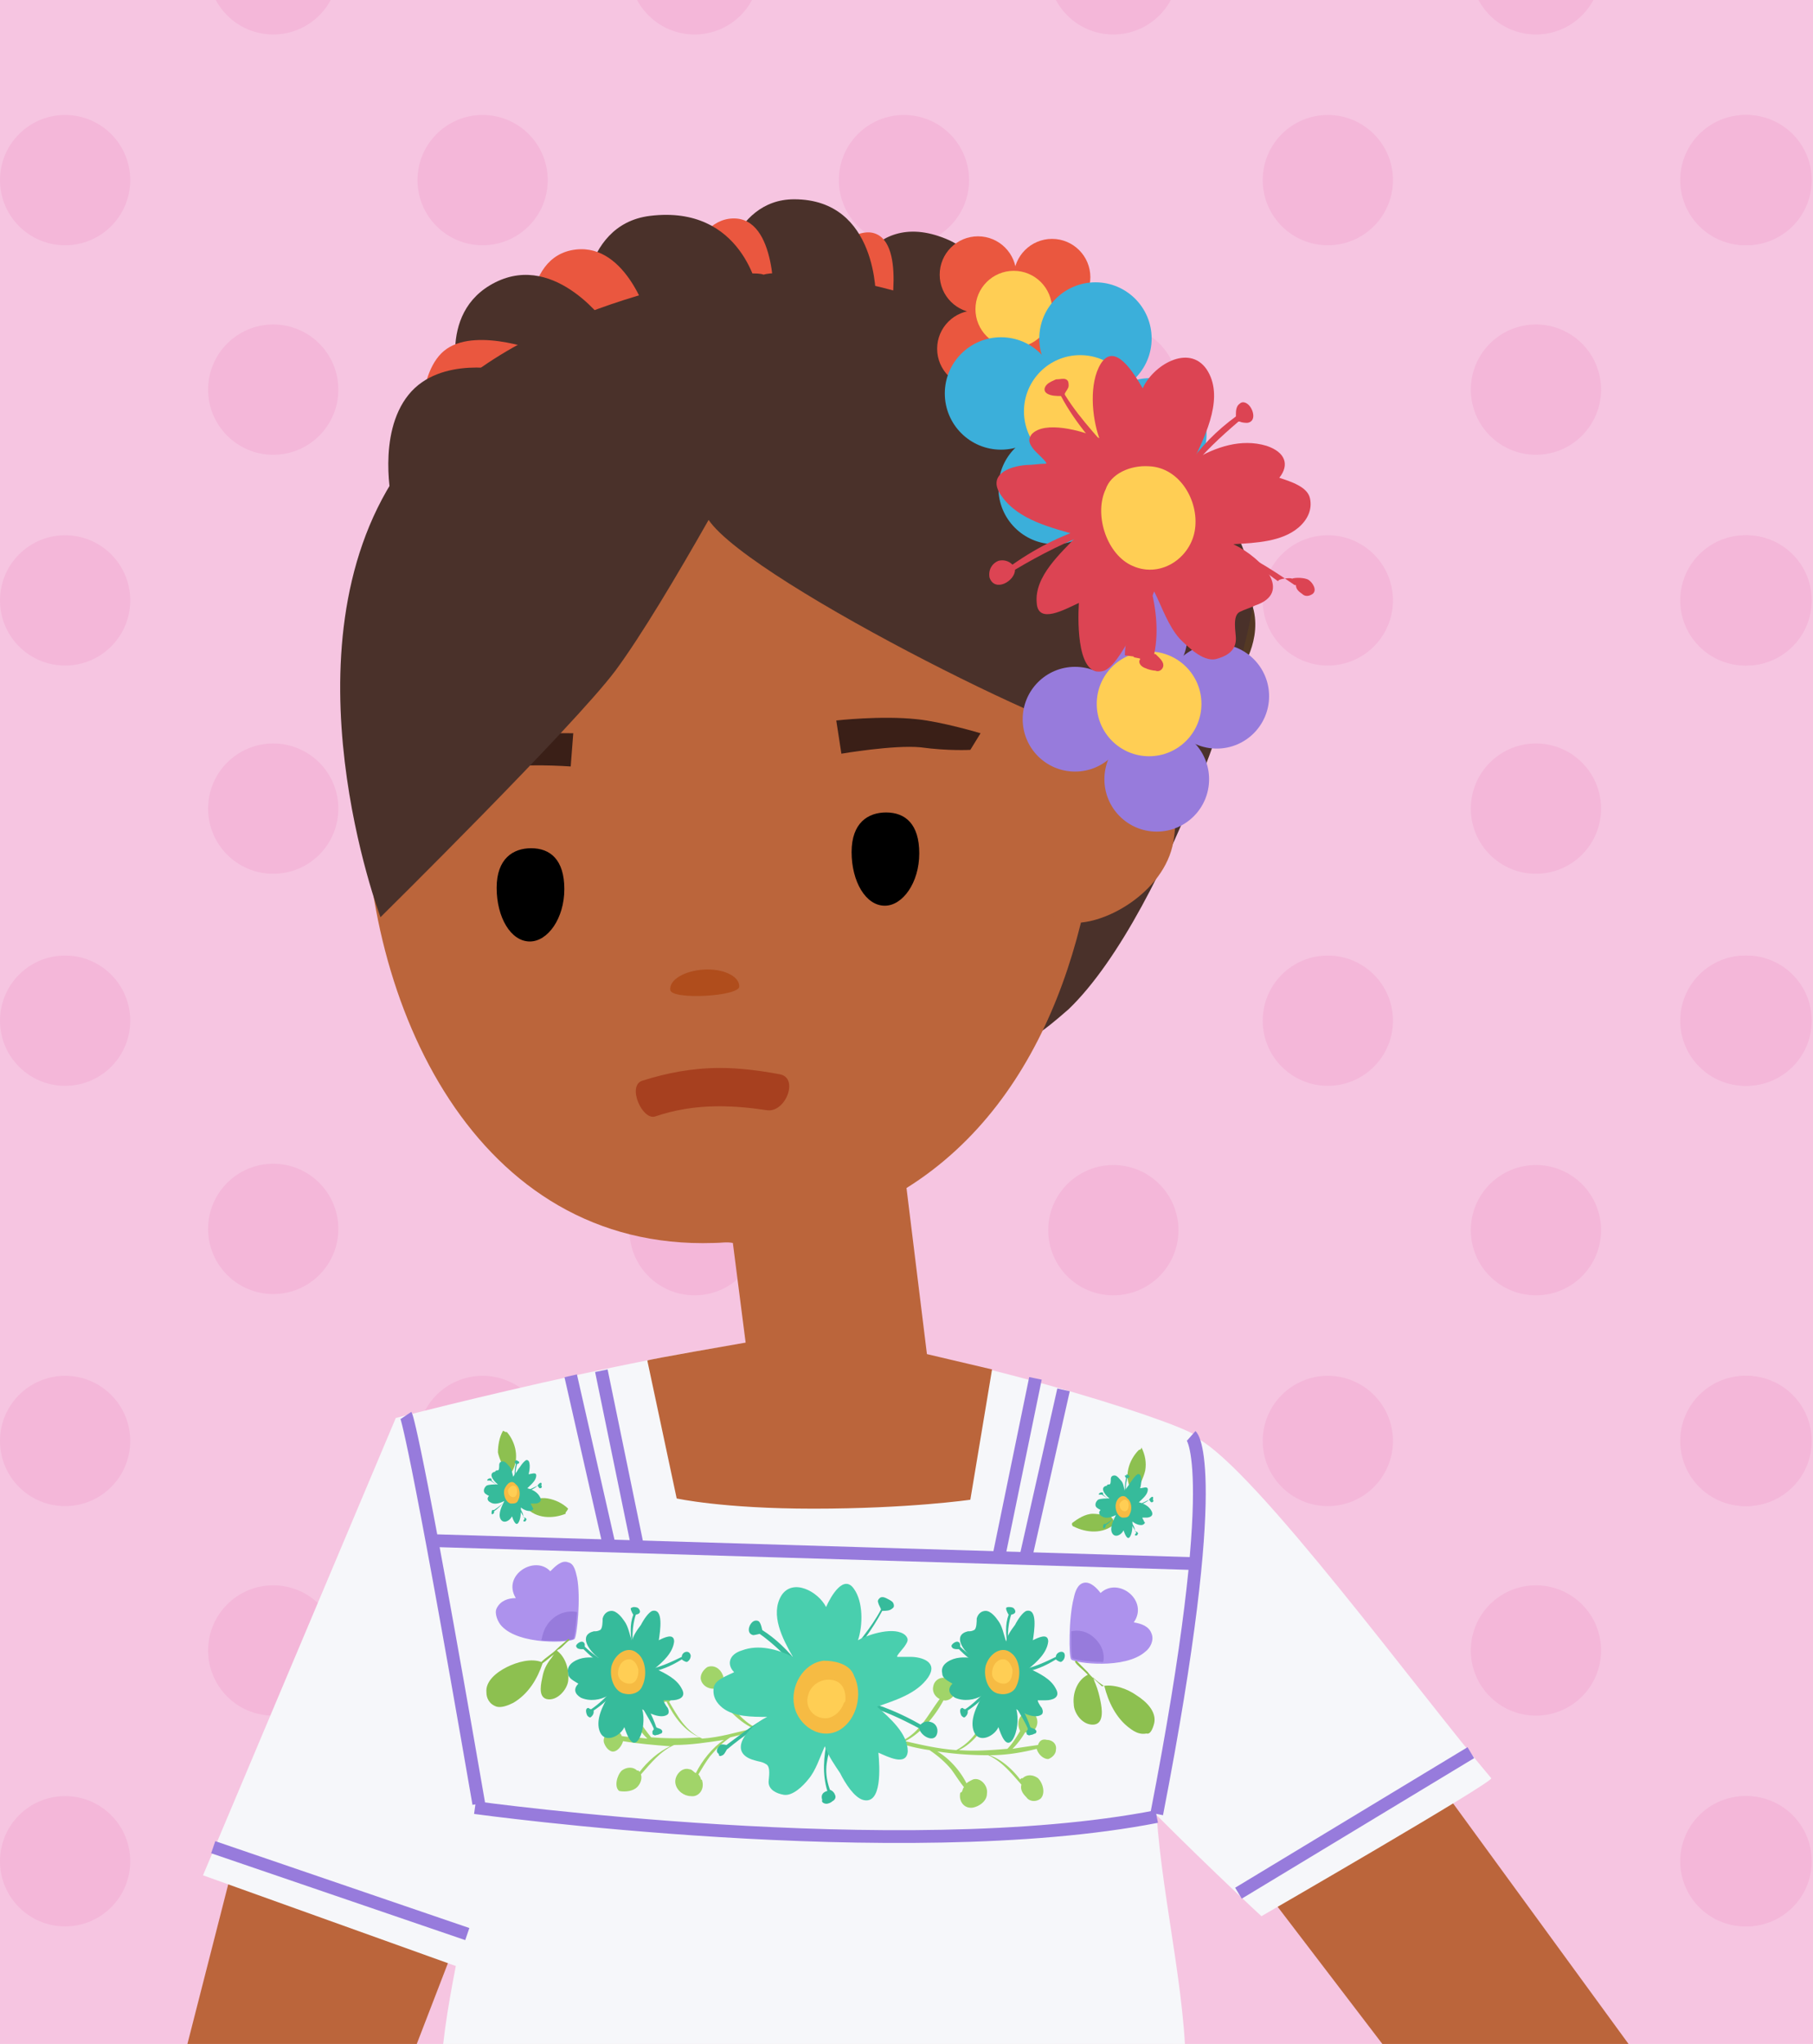 <svg version="1.1" id="IMG_x5F_ACTIVIDAD01" xmlns="http://www.w3.org/2000/svg" xmlns:xlink="http://www.w3.org/1999/xlink" x="0px" y="0px" width="142px" height="160px" viewBox="0 0 142 160" xml:space="preserve"><style type="text/css">.st0{fill:#F6C5E1;} .st1{clip-path:url(#XMLID_18_);} .st2{fill:#F4B7D9;} .st3{fill:#BB653B;} .st4{fill:#543924;} .st5{fill:#EA573F;} .st6{fill:#3A1F17;} .st7{fill:#4A312A;} .st8{fill:#F6F7FA;} .st9{fill:#A7401F;} .st10{fill:#977BDC;} .st11{fill:#FFCE54;} .st12{fill:#3BAFDA;} .st13{fill:#DC4453;} .st14{fill:none;stroke:#977BDC;stroke-miterlimit:10;} .st15{fill:#A1D469;} .st16{fill:#36BB9B;} .st17{fill:#49CFAE;} .st18{fill:#F6BB43;} .st19{fill:#AD92ED;} .st20{fill:#8DC050;} .st21{fill:#B04D1C;}</style><g id="XMLID_1120_"><path id="XMLID_2799_" class="st0" d="M0 0h142v160H0z"/><g id="XMLID_1171_"><defs><path id="XMLID_6_" d="M0 0h142v160H0z"/></defs><clipPath id="XMLID_18_"><use xlink:href="#XMLID_6_" overflow="visible"/></clipPath><g id="XMLID_1172_" class="st1"><circle id="XMLID_1173_" class="st2" cx="104" cy="112.8" r="5.1"/><circle id="XMLID_1174_" class="st2" cx="104" cy="79.9" r="5.1"/><circle id="XMLID_1175_" class="st2" cx="120.3" cy="30.5" r="5.1"/><circle id="XMLID_1176_" class="st2" cx="104" cy="145.7" r="5.1"/><circle id="XMLID_1177_" class="st2" cx="104" cy="14.1" r="5.1"/><circle id="XMLID_1178_" class="st2" cx="120.3" cy="-2.4" r="5.1"/><circle id="XMLID_1179_" class="st2" cx="104" cy="47" r="5.1"/><circle id="XMLID_1180_" class="st2" cx="70.8" cy="145.7" r="5.1"/><circle id="XMLID_1181_" class="st2" cx="87.2" cy="162.1" r="5.1"/><circle id="XMLID_1182_" class="st2" cx="87.2" cy="-2.4" r="5.1"/><circle id="XMLID_1183_" class="st2" cx="87.2" cy="30.5" r="5.1"/><circle id="XMLID_1184_" class="st2" cx="87.2" cy="63.3" r="5.1"/><circle id="XMLID_1185_" class="st2" cx="87.2" cy="129.2" r="5.1"/><circle id="XMLID_1186_" class="st2" cx="87.2" cy="96.3" r="5.1"/><circle id="XMLID_1187_" class="st2" cx="120.3" cy="63.3" r="5.1"/><circle id="XMLID_1188_" class="st2" cx="120.3" cy="96.3" r="5.1"/><circle id="XMLID_1189_" class="st2" cx="120.3" cy="129.2" r="5.1"/><circle id="XMLID_1190_" class="st2" cx="120.3" cy="162.1" r="5.1"/><circle id="XMLID_1191_" class="st2" cx="136.7" cy="145.7" r="5.1"/><circle id="XMLID_1192_" class="st2" cx="136.7" cy="47" r="5.1"/><circle id="XMLID_1193_" class="st2" cx="136.7" cy="14.1" r="5.1"/><circle id="XMLID_1194_" class="st2" cx="136.7" cy="79.9" r="5.1"/><circle id="XMLID_1195_" class="st2" cx="136.7" cy="112.8" r="5.1"/><circle id="XMLID_1196_" class="st2" cx="5.1" cy="145.7" r="5.1"/><circle id="XMLID_1197_" class="st2" cx="5.1" cy="112.8" r="5.1"/><circle id="XMLID_1198_" class="st2" cx="5.1" cy="14.1" r="5.1"/><circle id="XMLID_1199_" class="st2" cx="5.1" cy="47" r="5.1"/><circle id="XMLID_1200_" class="st2" cx="5.1" cy="79.9" r="5.1"/><circle id="XMLID_1201_" class="st2" cx="21.4" cy="30.5" r="5.1"/><circle id="XMLID_1202_" class="st2" cx="21.4" cy="96.2" r="5.1"/><circle id="XMLID_1203_" class="st2" cx="21.4" cy="129.2" r="5.1"/><circle id="XMLID_1204_" class="st2" cx="21.4" cy="63.3" r="5.1"/><circle id="XMLID_1205_" class="st2" cx="21.4" cy="-2.4" r="5.1"/><circle id="XMLID_1206_" class="st2" cx="21.4" cy="162.1" r="5.1"/><circle id="XMLID_1207_" class="st2" cx="54.4" cy="63.3" r="5.1"/><circle id="XMLID_1208_" class="st2" cx="54.4" cy="129.2" r="5.1"/><circle id="XMLID_1209_" class="st2" cx="54.4" cy="96.3" r="5.1"/><circle id="XMLID_1210_" class="st2" cx="54.4" cy="162.1" r="5.1"/><circle id="XMLID_1211_" class="st2" cx="70.8" cy="112.8" r="5.1"/><circle id="XMLID_1212_" class="st2" cx="54.4" cy="30.5" r="5.1"/><circle id="XMLID_1213_" class="st2" cx="54.4" cy="-2.4" r="5.1"/><circle id="XMLID_1214_" class="st2" cx="70.8" cy="14.1" r="5.1"/><circle id="XMLID_1215_" class="st2" cx="70.8" cy="47" r="5.1"/><circle id="XMLID_1216_" class="st2" cx="70.8" cy="79.9" r="5.1"/><circle id="XMLID_1217_" class="st2" cx="37.8" cy="112.8" r="5.1"/><circle id="XMLID_1218_" class="st2" cx="37.8" cy="14.1" r="5.1"/><circle id="XMLID_1219_" class="st2" cx="37.8" cy="47" r="5.1"/><circle id="XMLID_1220_" class="st2" cx="37.8" cy="79.9" r="5.1"/><circle id="XMLID_1221_" class="st2" cx="37.8" cy="145.7" r="5.1"/><circle id="XMLID_1222_" class="st2" cx="136.8" cy="145.7" r="5.1"/><circle id="XMLID_1223_" class="st2" cx="136.8" cy="112.8" r="5.1"/><circle id="XMLID_1224_" class="st2" cx="136.8" cy="14.1" r="5.1"/><circle id="XMLID_1225_" class="st2" cx="136.8" cy="47" r="5.1"/><circle id="XMLID_1226_" class="st2" cx="136.8" cy="79.9" r="5.1"/></g><g id="XMLID_1227_" class="st1"><g id="XMLID_1228_"><path id="XMLID_1229_" class="st3" d="M128.5 161.3l-35.1-48.1-1.4 25.5 19.4 25.4z"/><path id="XMLID_1230_" class="st4" d="M97.4 52.1s2-3.1.1-5.9c-2-2.9-4.4-1.8-4.4-1.8l4.3 7.7z"/><path id="XMLID_1231_" class="st5" d="M92.3 43.6s2-3.3.3-6.1-5.2-1.1-5.2-1.1l4.9 7.2z"/><g id="XMLID_1232_"><path id="XMLID_1233_" class="st6" d="M90.4 38.3s2.5-4.7-.7-8c-3.4-3.5-7.8.1-7.8.1l8.5 7.9z"/><path id="XMLID_1234_" class="st5" d="M85.5 33.9s2.6-4.3-.1-6.8-6.4 1.7-6.4 1.7l6.5 5.1z"/><path id="XMLID_1235_" class="st6" d="M82.9 31.8s3.3-5.7-.8-8.5-8.4 2.3-8.4 2.3l9.2 6.2z"/><path id="XMLID_1236_" class="st5" d="M78.1 28.3s2.4-5.7 0-7.1c-2.4-1.4-5.9 4.3-5.9 4.3l5.9 2.8z"/><path id="XMLID_1237_" class="st7" d="M76.8 27.1s2.2-6.4-2.7-8.4c-6.3-2.6-8.1 4.6-8.1 4.6l10.8 3.8z"/><path id="XMLID_1238_" class="st5" d="M69.6 25.4s1.5-6.8-1.4-7.2c-2.9-.3-4.7 5.6-4.7 5.6l6.1 1.6z"/><path id="XMLID_1239_" class="st7" d="M68.6 23.4s.2-7.8-6.4-7.8c-5 0-5.9 6.6-5.9 6.6l12.3 1.2z"/><path id="XMLID_1240_" class="st5" d="M60.6 23.8s.3-6.8-3.2-6.7-4.4 6.7-4.4 6.7h7.6z"/><path id="XMLID_1241_" class="st7" d="M45.6 25s-.3-7.4 5.3-8.1c7.3-.9 8.5 6 8.5 6L45.6 25z"/><path id="XMLID_1242_" class="st5" d="M50.7 24.7s-1.8-6-6-5.1c-4.1.9-3.2 7.8-3.2 7.8l9.2-2.7z"/><path id="XMLID_1243_" class="st7" d="M47.6 25.5s-4-5.8-8.8-3.4-2.7 8.5-2.7 8.5l11.5-5.1z"/><path id="XMLID_1244_" class="st5" d="M42.5 27.6s-5-2-7.5-.3-2 7.2-2 7.2l9.5-6.9z"/><path id="XMLID_1245_" class="st7" d="M30.7 39.3S29.5 34 32 30.9c2.5-3.1 7.6-1.9 7.6-1.9l-8.9 10.3z"/></g><path id="XMLID_1246_" class="st3" d="M11.1 174l7.8-30.5 17.6 6.5-11.3 29.3z"/><path id="XMLID_1247_" class="st7" d="M76.7 82.9c5.5-3.6 2.2.3 7-3.9 7.9-7.6 15.3-30.6 14.5-33.6C94 30.5 77 24.4 70.9 24.3c-11.9-.2-13.9 35.3-4 63.1 5.8-2.5 4.6-1.1 9.8-4.5z"/><path id="XMLID_1248_" class="st8" d="M93.8 112.6c0-.1-.1-.2-.1-.2-1.8-1.3-19.5-6.8-29.3-7.6-6.7-.7-33.4 6.2-33.4 6.2l-15.1 35.8 19.8 7.1c-.6 3.1-1.2 6.5-1.3 10.4 0 1.7 2.7 3.2 2.7 3.8 0 .8 47.5 3.1 51.1 1.1 2.7-1.5 4.4-2.2 4.6-5.3.5-6.2-1.8-15.1-2.2-21.8 4.6 4.6 8.2 7.9 8.2 7.9s18.2-10.5 18-10.8c-5.6-6.6-18.4-24.1-23-26.6z"/><path id="XMLID_1249_" class="st3" d="M55.9 97.3c-18.6.6-27.5-18.6-27.3-35.8.2-17.2 9.4-32.4 26.5-32.1 17.2.2 31.4 12.5 31.2 29.7C86.1 71.7 82.2 86 71 93l1.6 13 5.1 1.2-1.7 10.2s-4.8.7-12.3.7c-7.1 0-10.7-.8-10.7-.8l-2.3-10.8c.2-.1 7.1-1.3 7.7-1.4l-1-7.8c-.5-.1-.9 0-1.5 0z"/><path id="XMLID_2722_" d="M72 66.8c0 2.3-1.3 4.1-2.7 4.1-1.5 0-2.6-1.9-2.6-4.2 0-2.3 1.3-3.1 2.7-3.1 1.5 0 2.6.9 2.6 3.2z"/><path id="XMLID_2721_" d="M44.2 69.6c0 2.3-1.3 4.1-2.7 4.1-1.5 0-2.6-1.9-2.6-4.2 0-2.3 1.3-3.1 2.7-3.1 1.5 0 2.6.9 2.6 3.2z"/><path id="XMLID_2720_" class="st3" d="M81.2 64.9c-.7 4-.1 6.8 2.5 7.3 2.6.4 7.5-2.3 8.2-6.3.7-4-.9-7.6-3.5-8.1-2.6-.4-6.5 3.1-7.2 7.1z"/><g id="XMLID_1250_"><path id="XMLID_2719_" class="st9" d="M56.4 83.6c1.5 0 3.1.2 4.7.5 1.5.3.4 3.1-1.1 2.8-1.3-.2-2.5-.3-3.7-.3-1.9 0-3.5.3-5 .8-1 .3-2.2-2.4-1-2.8 1.9-.6 3.9-1 6.1-1z"/></g><path id="XMLID_2717_" class="st6" d="M65.5 56.4s3.5-.4 6.3-.1c2 .2 5 1.1 5 1.1l-.8 1.3s-1.7.1-3.9-.2c-2.1-.2-6.2.5-6.2.5l-.4-2.6z"/><path id="XMLID_2716_" class="st6" d="M44.9 57.4s-3.6-.1-6.3.5c-2 .4-4.8 1.6-4.8 1.6l.9 1.2s1.7 0 3.8-.5c2.1-.5 6.2-.2 6.2-.2l.2-2.6z"/><path id="XMLID_1251_" class="st7" d="M83 29.4c-7.9-7.2-21.3-8.5-23.2-7.9-1.6-.7-18.8 2.4-26 10.7-1.1 1.3-2 3-2.7 4.9-9.2 13.8-1.3 34.7-1.3 34.7s15.1-14.9 18.4-19.3c2-2.7 4.8-7.4 7.3-11.8 3.4 5 31.4 18.7 31.6 17 1-7.8 1.8-22.9-4.1-28.3z"/><g id="XMLID_1252_"><g id="XMLID_1253_"><circle id="XMLID_2714_" class="st10" cx="88.9" cy="49.8" r="4.1"/><circle id="XMLID_2713_" class="st10" cx="90.6" cy="61" r="4.1"/><circle id="XMLID_2712_" class="st10" cx="95.3" cy="54.5" r="4.1"/><circle id="XMLID_2711_" class="st10" cx="84.2" cy="56.3" r="4.1"/><circle id="XMLID_2710_" class="st11" cx="90" cy="55.1" r="4.1"/></g><g id="XMLID_1254_"><circle id="XMLID_2708_" class="st5" cx="76.6" cy="21.5" r="3"/><circle id="XMLID_2707_" class="st5" cx="82.2" cy="27.5" r="3"/><circle id="XMLID_2706_" class="st5" cx="82.4" cy="21.7" r="3"/><circle id="XMLID_2705_" class="st5" cx="76.4" cy="27.3" r="3"/><circle id="XMLID_2704_" class="st11" cx="79.4" cy="24.2" r="3"/></g><g id="XMLID_1255_"><circle id="XMLID_2702_" class="st12" cx="85.8" cy="26.5" r="4.4"/><circle id="XMLID_2701_" class="st12" cx="82.6" cy="38.2" r="4.4"/><circle id="XMLID_2700_" class="st12" cx="90.1" cy="34" r="4.4"/><circle id="XMLID_2699_" class="st12" cx="78.4" cy="30.8" r="4.4"/><circle id="XMLID_2698_" class="st11" cx="84.6" cy="32.2" r="4.4"/></g></g><g id="XMLID_1256_"><g id="XMLID_1257_"><path id="XMLID_2694_" class="st13" d="M87.9 36.5c-1.5-1.9-3.2-3.5-4.5-5.6v-.1c.1-.2.3-.4.3-.6 0-.2 0-.4-.2-.5-.2-.1-.5 0-.8 0-.2.1-.5.2-.7.4-.2.2-.3.5 0 .7.3.2.8.2 1.1.2 1.1 2.1 2.8 4 4.4 5.7.3.3.6 0 .4-.2z"/><path id="XMLID_2692_" class="st13" d="M79.5 44.6c2-1.2 4.2-2.3 6.4-3.1.2-.1.1-.4-.1-.4-2.3.6-4.5 1.7-6.5 3.1-.3-.3-.7-.4-1.1-.3-.5.2-.8.7-.7 1.3.4 1.2 2 .3 2-.6z"/><path id="XMLID_2690_" class="st13" d="M93.2 36.8c1.1-1.4 2.4-2.6 3.8-3.8h.1c.2.1.5.1.6.1.7-.1.5-1 .1-1.4-.2-.2-.5-.3-.7-.1-.3.2-.3.6-.3.9v.1C95.3 33.7 94 35 93 36.5c-.2.2 0 .4.2.3z"/><path id="XMLID_2688_" class="st13" d="M102.8 46.5c.4-.3 0-.9-.3-1.1-.3-.2-1.1-.2-1.3-.1-.1-.1-1.1 0-1.1.2-2-1.4-3-2.6-5.1-3.4-.2-.1.3.2.4.3 2.2.9 4.1 2.1 6 3.4h.1c0 .3.2.5.5.7.2.2.5.2.8 0z"/><path id="XMLID_2686_" class="st13" d="M91.1 52.2c.1-.4-.3-.7-.6-1h-.1c.4-1.9.1-3.9-.4-5.7-.1-.2-1.1-.1-1 .1.4 1.9-.9 3.8-.9 5.7 0 0 .8.1.7.1-.1.1.6.1.5.2-.2.3.1.6.4.7.2.1.6.2.8.2.2.1.5 0 .6-.3z"/></g><g id="XMLID_1258_"><path id="XMLID_2683_" class="st13" d="M88.8 49.5c.5-1 1.2-2.1 1.6-3.2.6 1.2 1.1 2.7 2 3.7.6.6 1.8 1.8 2.8 1.6.8-.2 1.6-.6 1.6-1.6 0-.5-.3-1.8.3-2.1.4-.2.8-.3 1.2-.5 3-1 .6-3.7-1.7-4.8 1.8-.1 3.8-.2 5.1-1.3.7-.6 1.1-1.4.9-2.3-.2-.9-1.5-1.3-2.4-1.6.8-1 .5-2-1-2.5-2-.6-4 .1-5.7 1.1 1-2.1 2.4-5 1-7.1-1.4-2-4.2-.3-5 1.5-.7-1.2-2.2-3.7-3.3-1.9-.9 1.5-.7 4.1-.1 5.8-1.4-.6-4.3-1.4-5.3-.3-.3.4-.2.7.1 1.1.2.3 1.3 1.2 1 1.2-.5 0-1 .1-1.5.1-1.4.1-3.2.8-1.9 2.5 1.3 1.8 3.8 2.4 5.9 3-1.3 1.4-3.4 3.2-3.2 5.3.1 1.7 2.2.5 3.3 0-.1 1.7-.1 6 2 5.3.9-.4 1.7-2.1 2.3-3z"/><path id="XMLID_2681_" class="st11" d="M93.6 41.4c.3-2.2-1.2-4.8-3.6-4.9-1.5-.1-3 .6-3.4 1.8-.9 1.9 0 4.9 1.9 5.9 2.3 1.2 4.8-.5 5.1-2.8z"/></g></g><g id="XMLID_1259_"><path id="XMLID_1260_" class="st14" d="M78.2 122l2.9-14.1"/><path id="XMLID_1261_" class="st14" d="M47.1 107.3l2.8 13.6"/><path id="XMLID_1262_" class="st14" d="M80.3 122.1l3-13.3"/><path id="XMLID_1263_" class="st14" d="M44.7 107.7l3 13.2"/><path id="XMLID_1264_" class="st14" d="M37.2 141.5s33.4 4.6 53.4.7"/><path id="XMLID_1265_" class="st14" d="M33.9 120.6l59.6 1.8"/><path id="XMLID_1266_" class="st14" d="M31.8 110.8s.6.9 5.7 30.4"/><path id="XMLID_1267_" class="st14" d="M93.3 112.4s2.6 2.3-2.7 29.6"/><path id="XMLID_1268_" class="st14" d="M16.7 144.6l19.9 6.8"/></g><path id="XMLID_2650_" class="st15" d="M81.5 140.8c.4-.4.2-1.2-.2-1.6-.4-.3-.9-.3-1.2 0H80l-.1.1c-.6-.8-1.5-1.6-2.4-1.9 1.3 0 2.5-.2 3.7-.5.1.4.5.8.9.8.3-.1.6-.4.6-.7.1-.5-.3-.8-.7-.8-.4-.1-.6.1-.7.4-.7.1-1.4.2-2 .3.4-.4.7-.8 1-1.3.3.1.6 0 .8-.3.2-.3.2-.7 0-1-.2-.4-.8-.2-1.1 0-.3.3-.3.8-.1 1.2-.3.5-.6 1-1 1.4-1.2.1-2.5.2-3.8.1 1.1-.5 2-1.7 2.5-2.9.4.1.7-.1.9-.5.2-.4 0-1-.4-1.2-.4-.2-1.1-.2-1.2.3-.1.3.1.7.3 1 0 .1 0 .1.1.2 0 0 .1 0 .1.1-.6 1.2-1.2 2.3-2.5 3-1.4-.1-2.7-.4-4-.7 1.2-.6 2.3-1.9 3-3.2.4.1.9-.3.9-.7 0-.4-.2-.8-.6-1a.8.8 0 0 0-1.1.6c-.1.4.1.8.5 1-.9 1.2-1.5 2.5-2.8 3.2-.6-.2-1.3-.3-1.9-.4-.1 0-.1.1 0 .1 1.2.5 2.5.9 3.9 1.1.6.4 1.2.9 1.7 1.5.3.4.6.9 1 1.4-.1.1-.1.3-.2.4 0 0-.1 0-.1.1-.1.6.3 1.2 1 1.1.5-.1 1.1-.5 1.1-1.1.1-.6-.5-1.3-1.1-1.1-.2.1-.4.2-.5.3-.5-1-1.4-2-2.3-2.5 1.3.2 2.6.3 4 .3 1.1.5 1.8 1.4 2.6 2.3-.1.4.1.7.4 1 .2.3.7.4 1.1.1z"/><path id="XMLID_2648_" class="st15" d="M49.9 139.9c.3-.3.4-.7.3-1 .8-.9 1.5-1.8 2.6-2.3 1.3 0 2.6-.2 3.9-.4-.9.6-1.7 1.6-2.2 2.6-.2-.1-.3-.3-.5-.3-.6-.2-1.2.5-1.1 1.1.1.6.7 1 1.2 1 .6.1 1.1-.5.9-1.2 0 0 0-.1-.1-.1 0-.1-.1-.3-.2-.4.3-.5.6-1 .9-1.4.5-.6 1-1.1 1.6-1.5 1.3-.3 2.6-.7 3.8-1.2.1 0 0-.1 0-.1-.6.2-1.3.3-1.9.5-1.3-.7-2-2-2.9-3.1.3-.2.6-.6.4-1-.2-.5-.7-.8-1.2-.6-.3.2-.6.6-.5 1 .1.4.5.7 1 .7.7 1.2 1.8 2.5 3.1 3.1-1.3.3-2.6.7-4 .8-1.3-.6-1.9-1.7-2.6-2.9 0 0 .1 0 .1-.1.1 0 .1-.1.1-.2.2-.3.3-.7.3-1-.1-.5-.8-.5-1.2-.3-.4.2-.6.8-.4 1.2.2.4.5.5.9.4.6 1.2 1.4 2.3 2.6 2.8-1.3.1-2.5.1-3.8 0-.4-.5-.7-.9-1-1.4.2-.4.2-.9-.1-1.1-.3-.2-.8-.3-1.1 0-.2.3-.1.7.1 1 .2.3.5.4.8.3.3.5.6.9 1 1.3-.7-.1-1.4-.1-2-.2-.1-.3-.4-.5-.7-.4-.4.1-.8.4-.7.9.1.3.3.6.6.7.4.1.8-.4.9-.8 1.2.2 2.4.3 3.7.4-.9.4-1.8 1.2-2.4 2l-.1-.1h-.1c-.3-.3-.8-.3-1.2 0-.4.4-.6 1.3-.2 1.6.5.1 1.1 0 1.4-.3z"/><g id="XMLID_1269_"><g id="XMLID_1270_"><path id="XMLID_2646_" class="st16" d="M66.2 130.2c1.1-1.3 2.1-2.6 2.9-4.1.3 0 .6 0 .8-.2.2-.1.1-.4 0-.5-.1-.1-.3-.2-.5-.3-.2-.1-.4-.1-.5 0-.1.1-.2.2-.1.4 0 .1.2.4.2.5-.8 1.5-1.9 2.7-2.9 4-.2.1 0 .3.1.2z"/><path id="XMLID_2644_" class="st16" d="M73.4 135.7c.1-.4-.1-.8-.5-.9-.3-.1-.6 0-.8.2-1.4-.8-3-1.5-4.6-1.9-.2 0-.2.2-.1.3 1.6.4 3.1 1.1 4.6 1.9.1.6 1.2 1.2 1.4.4z"/><path id="XMLID_2642_" class="st16" d="M62.5 130.2c-.8-1-1.7-1.9-2.8-2.6 0 0-.1-.6-.3-.7-.2-.1-.4 0-.5.1-.3.3-.4.9.1 1 .1 0 .5-.1.5-.1 1 .7 1.9 1.6 2.8 2.5.2 0 .3-.1.2-.2z"/><path id="XMLID_2640_" class="st16" d="M56.6 137.4c.2-.1.3-.5.4-.5 1.2-1 2.5-1.9 4-2.6.1-.1.3-.5.2-.4-1.5.6-2.3 1.2-4.3 2.7 0 0-.4-.1-.5 0-.2.2-.4.5-.1.7 0 .2.1.2.3.1z"/><path id="XMLID_2638_" class="st16" d="M64.7 141.2c.2 0 .4-.1.5-.2.2-.1.3-.3.2-.5-.1-.3-.4-.4-.4-.4-.6-1.7-.1-2.5.1-3.8 0-.1-.3-.2-.3-.1-.3 1.3-.4 2.7 0 4 0 0-.6.1-.4.7-.1.2.2.3.3.3z"/></g><g id="XMLID_1271_"><path id="XMLID_2635_" class="st17" d="M67.6 140.9c1.5.4 1.3-2.6 1.2-3.7.7.3 2.2 1.1 2.3-.1 0-1.4-1.4-2.6-2.4-3.5 1.4-.5 3.1-1 4-2.3.8-1.2-.5-1.6-1.4-1.6h-1c-.2 0 .5-.7.6-.9.2-.3.3-.5 0-.8-.8-.7-2.8-.1-3.7.4.4-1.2.4-3-.3-4-.8-1.2-1.8.5-2.2 1.4-.6-1.2-2.6-2.3-3.5-.9-.9 1.5.1 3.4.9 4.8-1.2-.6-2.7-1-4-.5-1 .3-1.2 1.1-.6 1.7-.6.3-1.5.6-1.6 1.2-.1.7.2 1.2.7 1.6.9.7 2.3.7 3.5.7-1.6.8-3.2 2.8-1 3.4.3.1.6.1.9.3.4.2.2 1.1.2 1.4 0 .6.6.9 1.2 1 .7.1 1.5-.7 1.9-1.2.6-.7.9-1.7 1.3-2.6.3.8.8 1.5 1.2 2.1.4.8 1.1 1.9 1.8 2.1z"/><path id="XMLID_2630_" class="st18" d="M65.8 135.4c1.3-.8 1.8-2.8 1.1-4.2-.3-.9-1.4-1.2-2.4-1.2-1.6.2-2.6 2-2.3 3.5.3 1.6 2.1 2.8 3.6 1.9z"/><path id="XMLID_2628_" class="st11" d="M64.8 134.5c.6-.1 1.1-.6 1.3-1.2l.1-.1c.1-.8-.2-1.6-1.1-1.7-.8-.1-1.6.4-1.8 1.2-.3.9.4 1.9 1.5 1.8z"/></g></g><g id="XMLID_1272_"><path id="XMLID_2623_" class="st19" d="M39.3 127.3c1.4 1.5 5.4 1.3 5.7 1 .2-.2.5-3.3.2-4.8-.1-.4-.2-1.1-.7-1.2-.5-.2-1 .3-1.4.7-1.2-1.3-3.8.3-2.7 2.1-.6 0-1.2.2-1.5.8-.2.4.1 1.1.4 1.4z"/><path id="XMLID_2622_" class="st10" d="M43.3 126.7c.7-.6 1.5-.6 1.9-.5-.1 1.1-.2 2-.3 2.1-.1.1-1.2.2-2.5.1.1-.4.2-1.1.9-1.7z"/></g><g id="XMLID_1273_"><path id="XMLID_2619_" class="st19" d="M90.2 127.9c-.2-.6-.8-.8-1.4-.9 1.2-1.7-1.2-3.6-2.6-2.3-.3-.4-.8-.9-1.3-.8-.5.1-.7.7-.8 1.2-.4 1.5-.4 4.6-.2 4.8.3.3 4.2.8 5.8-.6.4-.3.7-.9.5-1.4z"/><path id="XMLID_2618_" class="st10" d="M85.8 128.3c-.7-.7-1.4-.7-1.9-.6 0 1.1 0 2 .1 2.1.1.1 1.2.3 2.4.3.1-.3.1-1.1-.6-1.8z"/></g><path id="XMLID_2616_" class="st20" d="M38.1 132.5c-.1-.9.8-1.6 1.6-2 .8-.4 1.9-.7 2.7-.4.4-.4.8-.6 1.2-1 .3-.3.6-.5.9-.8 0 0 .1 0 .1.1-.3.2-.5.5-.8.7-.1 0-.1.1-.2.1.7.5 1 1.5.9 2.4-.1.7-.9 1.6-1.7 1.4-.7-.2-.4-1.3-.3-1.8.1-.5.3-.9.6-1.3.1-.1.2-.3.3-.4-.3.2-.6.5-.9.7-.4 1.2-1.1 2.4-2.3 3.1-.4.2-.9.4-1.3.3-.6-.2-.8-.7-.8-1.1z"/><path id="XMLID_2615_" class="st20" d="M90.4 134.9c.2-.9-.6-1.7-1.4-2.2-.7-.5-1.8-.9-2.7-.7-.4-.4-.8-.7-1.1-1.1l-.9-.9s-.1 0-.1.1c.2.3.5.5.8.8l.2.2c-.8.4-1.2 1.4-1.1 2.3 0 .7.7 1.7 1.6 1.6.8-.1.6-1.3.5-1.8-.1-.5-.2-.9-.4-1.4-.1-.2-.1-.3-.2-.5.3.3.6.5.9.7.3 1.2.9 2.5 2 3.3.4.3.8.5 1.3.4.3.1.5-.4.6-.8z"/><g id="XMLID_1274_"><g id="XMLID_1275_"><path id="XMLID_2613_" class="st16" d="M49.8 132.7c.4.9 1 1.7 1.4 2.6v.1c-.1.1-.1.1-.1.2s0 .2.1.2c.1.1.2 0 .3 0 .1 0 .2-.1.3-.1.1-.1.1-.2 0-.3-.1-.1-.3-.1-.4-.2-.3-.9-.8-1.8-1.3-2.6-.2-.1-.3 0-.3.1z"/><path id="XMLID_2611_" class="st16" d="M53.4 129.7c-.8.4-1.7.8-2.6 1-.1 0-.1.2 0 .2.9-.1 1.8-.5 2.6-1 .1.1.3.2.4.2.2-.1.3-.3.3-.5-.1-.5-.7-.3-.7.1z"/><path id="XMLID_2609_" class="st16" d="M47.9 132.4c-.5.5-1 1-1.6 1.4-.1 0-.2-.1-.2-.1-.3 0-.2.4-.1.6.1.1.2.2.3.1.1-.1.2-.2.2-.4v-.1c.6-.4 1.2-.9 1.6-1.5-.1 0-.2-.1-.2 0z"/><path id="XMLID_2607_" class="st16" d="M47.5 130.2c-.6-.4-1.2-.8-1.7-1.3v-.2c-.1-.3-.4-.2-.6 0-.1.1-.1.2 0 .3.1.1.3.1.4.1h.1c.5.5 1.1 1 1.7 1.3.1-.1.2-.2.1-.2z"/><path id="XMLID_2605_" class="st16" d="M49.4 125.9c0 .2.2.5.2.5-.3.8-.2 1.6-.1 2.4 0 .1.1.1.1 0-.2-1.3.2-2.4.2-2.4.5-.1.3-.4.2-.5-.1-.1-.3-.1-.4-.1.1 0-.1 0-.2.1z"/></g><g id="XMLID_1276_"><path id="XMLID_2602_" class="st16" d="M50.2 127.2c-.3.4-.6.8-.7 1.3-.2-.6-.3-1.2-.6-1.6-.2-.3-.6-.8-1-.8-.3 0-.6.2-.7.6 0 .2 0 .8-.2.9-.2.1-.3.1-.5.1-1.2.3-.4 1.5.4 2.1-.7-.1-1.4-.1-2 .3-.3.2-.5.5-.4.9 0 .4.5.6.8.8-.4.4-.3.8.2 1.1.7.3 1.5.2 2.2-.2-.5.8-1.1 2-.7 2.9.4.9 1.6.3 1.9-.4.2.6.6 1.7 1.1 1 .4-.6.5-1.7.3-2.4.5.3 1.5.8 2 .4.1-.1.1-.3 0-.5-.1-.1-.4-.6-.3-.6h.6c.5 0 1.2-.2.8-.9-.4-.8-1.3-1.2-2.1-1.6.6-.5 1.4-1.2 1.5-2.1 0-.7-.8-.3-1.2-.1.1-.7.4-2.5-.5-2.3-.3.1-.7.7-.9 1.1z"/><path id="XMLID_2600_" class="st18" d="M47.9 130.4c-.2.9.2 2.1 1.1 2.2.5.1 1.1-.1 1.3-.6.4-.8.3-2.1-.4-2.6-.7-.6-1.7 0-2 1z"/><path id="XMLID_2598_" class="st11" d="M48.4 131c0 .5.5.8.9.8.5 0 .7-.5.7-1v-.1c-.1-.4-.3-.7-.6-.8-.6-.1-1 .5-1 1.1z"/></g></g><g id="XMLID_1277_"><g id="XMLID_1278_"><path id="XMLID_2594_" class="st16" d="M79.1 132.7c.4.9 1 1.7 1.4 2.6v.1c-.1.1-.1.1-.1.2s0 .2.1.2c.1.1.2 0 .3 0 .1 0 .2-.1.3-.1.1-.1.1-.2 0-.3-.1-.1-.3-.1-.4-.2-.3-.9-.8-1.8-1.3-2.6-.2-.1-.3 0-.3.1z"/><path id="XMLID_2592_" class="st16" d="M82.7 129.7c-.8.4-1.7.8-2.6 1-.1 0-.1.2 0 .2.9-.1 1.8-.5 2.6-1 .1.1.3.2.4.2.2-.1.3-.3.3-.5 0-.5-.7-.3-.7.1z"/><path id="XMLID_2590_" class="st16" d="M77.2 132.4c-.5.5-1 1-1.6 1.4-.1 0-.2-.1-.2-.1-.3 0-.2.4-.1.6.1.1.2.2.3.1.1-.1.2-.2.2-.4v-.1c.6-.4 1.2-.9 1.6-1.5-.1 0-.2-.1-.2 0z"/><path id="XMLID_2588_" class="st16" d="M76.9 130.2c-.6-.4-1.2-.8-1.7-1.3v-.2c-.1-.3-.4-.2-.6 0-.1.1-.1.2 0 .3.1.1.3.1.4.1h.1c.5.5 1.1 1 1.7 1.3 0-.1.1-.2.1-.2z"/><path id="XMLID_2586_" class="st16" d="M78.8 125.9c0 .2.2.5.2.5-.3.8-.2 1.6-.1 2.4 0 .1.1.1.1 0-.2-1.3.2-2.4.2-2.4.5-.1.3-.4.2-.5-.1-.1-.3-.1-.4-.1 0 0-.2 0-.2.1z"/></g><g id="XMLID_1279_"><path id="XMLID_2583_" class="st16" d="M79.5 127.2c-.3.4-.6.8-.7 1.3-.2-.6-.3-1.2-.6-1.6-.2-.3-.6-.8-1-.8-.3 0-.6.2-.7.6 0 .2 0 .8-.2.9-.2.1-.3.1-.5.1-1.2.3-.4 1.5.4 2.1-.7-.1-1.4-.1-2 .3-.3.2-.5.5-.4.9 0 .4.5.6.8.8-.4.4-.3.8.2 1.1.7.3 1.5.2 2.2-.2-.5.8-1.1 2-.7 2.9.4.9 1.6.3 1.9-.4.2.6.6 1.7 1.1 1 .4-.6.5-1.7.3-2.4.5.3 1.5.8 2 .4.1-.1.1-.3 0-.5-.1-.1-.4-.6-.3-.6h.6c.5 0 1.2-.2.8-.9-.4-.8-1.3-1.2-2.1-1.6.6-.5 1.4-1.2 1.5-2.1 0-.7-.8-.3-1.2-.1.1-.7.4-2.5-.5-2.3-.3.1-.7.7-.9 1.1z"/><path id="XMLID_2581_" class="st18" d="M77.2 130.4c-.2.9.2 2.1 1.1 2.2.5.1 1.1-.1 1.3-.6.4-.8.3-2.1-.4-2.6-.7-.6-1.7 0-2 1z"/><path id="XMLID_2579_" class="st11" d="M77.7 131c0 .5.5.8.9.8.5 0 .7-.5.7-1v-.1c-.1-.4-.3-.7-.6-.8-.6-.1-1 .5-1 1.1z"/></g></g><path id="XMLID_2575_" class="st20" d="M89.2 113.5c-.8.8-1.2 2.1-.6 3.1l.3-.1.3-.1s.4-.8.5-1.3c.1-.6 0-1.2-.3-1.8 0 .2-.2.2-.2.2z"/><path id="XMLID_2573_" class="st20" d="M84.1 119.5c1 .5 2.3.6 3.2-.2l-.1-.3-.2-.3s-.9-.2-1.4-.2c-.6 0-1.2.4-1.6.7-.1.1 0 .3.1.3z"/><path id="XMLID_2571_" class="st20" d="M39.4 112c-.3.5-.4 1.2-.4 1.7.1.5.5 1.3.5 1.3l.3.1.3.1c.6-1 .3-2.3-.4-3.1h-.1l-.2-.1z"/><path id="XMLID_2569_" class="st20" d="M44.5 118.1c-.4-.4-1-.7-1.6-.8-.5-.1-1.3.1-1.4.1 0 0-.2.2-.2.3 0 0-.1.2-.1.3.8.9 2.1.9 3.1.5v-.1c.1-.1.2-.3.2-.3z"/><path id="XMLID_1280_" class="st21" d="M57.9 77.2c0-.8-1.3-1.4-2.8-1.3-1.5.1-2.7.8-2.6 1.6.1.8 5.5.5 5.4-.3z"/><g id="XMLID_1281_"><g id="XMLID_1282_"><path id="XMLID_2566_" class="st16" d="M40.4 117.7c.2.4.5.8.7 1.2l-.1.1v.1h.1s.1 0 .1-.1c0 0 .1-.1 0-.1 0-.1-.1-.1-.2-.1 0-.4-.3-.8-.6-1.1.1-.1 0-.1 0 0z"/><path id="XMLID_2564_" class="st16" d="M42.1 116.3c-.4.2-.8.4-1.2.5v.1c.5-.2.9-.3 1.2-.6.1.1.1.2.2.2s.2-.1.1-.2c.1-.4-.2-.2-.3 0z"/><path id="XMLID_2562_" class="st16" d="M39.5 117.5c-.2.3-.5.5-.8.7h-.1c-.1 0-.1.2-.1.3 0 0 .1.1.1 0 .1 0 .1-.1.1-.2.3-.2.6-.5.8-.8.1 0 0 0 0 0z"/><path id="XMLID_2560_" class="st16" d="M39.3 116.5c-.3-.2-.6-.4-.8-.6v-.1c0-.1-.2-.1-.3 0 0 0-.1.1 0 .1h.2l.9.6s.1 0 0 0z"/><path id="XMLID_2558_" class="st16" d="M40.3 114.4c0 .1.1.2.1.2-.1.4-.1.8-.1 1.2 0 0 .1.1.1 0-.1-.6.1-1.2.1-1.2.2 0 .2-.2.1-.2 0 0-.1-.1-.2-.1 0 .1-.1.1-.1.1z"/></g><g id="XMLID_1283_"><path id="XMLID_2550_" class="st16" d="M40.6 115c-.1.2-.3.4-.4.6-.1-.3-.1-.6-.3-.8-.1-.1-.3-.4-.5-.4s-.3.1-.3.3c0 .1 0 .4-.1.4s-.2 0-.2.1c-.6.1-.2.7.2 1-.3 0-.7 0-.9.1-.1.1-.2.2-.2.4s.2.3.4.4c-.2.2-.1.4.1.5.3.2.7.1 1.1-.1-.2.4-.5 1-.3 1.4.2.4.7.2.9-.2.1.3.3.8.5.5.2-.3.2-.8.2-1.2.2.2.7.4.9.2.1-.1.1-.1 0-.2 0-.1-.2-.3-.1-.3h.3c.2 0 .6-.1.4-.5-.2-.4-.6-.6-1-.7.3-.3.7-.6.7-1 0-.3-.4-.1-.6-.1.1-.3.2-1.2-.2-1.1-.3.2-.5.6-.6.7z"/><path id="XMLID_2527_" class="st18" d="M39.5 116.6c-.1.4.1 1 .5 1.1.3 0 .5 0 .6-.3.2-.4.1-1-.2-1.2-.3-.4-.7-.1-.9.4z"/><path id="XMLID_2525_" class="st11" d="M39.8 116.8c0 .2.2.4.4.4s.3-.2.3-.5c0-.2-.1-.4-.3-.4-.2 0-.5.3-.4.5z"/></g></g><g id="XMLID_1284_"><g id="XMLID_1285_"><path id="XMLID_823_" class="st16" d="M88.3 118.8c.2.4.5.8.7 1.2l-.1.1v.1h.1s.1 0 .1-.1c0 0 .1-.1 0-.1 0-.1-.1-.1-.2-.1 0-.4-.3-.8-.6-1.1.1-.1 0-.1 0 0z"/><path id="XMLID_805_" class="st16" d="M90 117.4c-.4.2-.8.4-1.2.5v.1c.4-.2.9-.3 1.2-.6.1.1.1.2.2.2s.2-.1.1-.2c.1-.4-.2-.2-.3 0z"/><path id="XMLID_633_" class="st16" d="M87.4 118.6c-.2.3-.5.5-.8.7h-.1c-.1 0-.1.2-.1.3 0 0 .1.1.1 0 .1 0 .1-.1.1-.2.3-.2.6-.5.8-.8.1 0 0 0 0 0z"/><path id="XMLID_631_" class="st16" d="M87.2 117.6c-.3-.2-.6-.4-.8-.6v-.1c0-.1-.2-.1-.3 0 0 0-.1.1 0 .1h.2l.9.6s.1 0 0 0z"/><path id="XMLID_629_" class="st16" d="M88.1 115.5c0 .1.1.2.1.2-.1.4-.1.8-.1 1.2 0 0 .1.1.1 0-.1-.6.1-1.2.1-1.2.2 0 .2-.2.1-.2 0 0-.1-.1-.2-.1.1.1 0 .1-.1.1z"/></g><g id="XMLID_1286_"><path id="XMLID_100_" class="st16" d="M88.5 116.1c-.1.2-.3.4-.4.6-.1-.3-.1-.6-.3-.8-.1-.1-.3-.4-.5-.4s-.3.1-.3.3c0 .1 0 .4-.1.4s-.2 0-.2.1c-.6.1-.2.7.2 1-.3 0-.7 0-.9.1-.1.1-.2.2-.2.4s.2.3.4.4c-.2.2-.1.4.1.5.3.2.7.1 1.1-.1-.2.4-.5 1-.3 1.4.2.4.7.2.9-.2.1.3.3.8.5.5.2-.3.2-.8.2-1.2.2.2.7.4.9.2.1-.1.1-.1 0-.2 0-.1-.2-.3-.1-.3h.3c.2 0 .6-.1.4-.5-.2-.4-.6-.6-1-.7.3-.3.7-.6.7-1 0-.3-.4-.1-.6-.1.1-.3.2-1.2-.2-1.1-.3.2-.5.6-.6.7z"/><path id="XMLID_98_" class="st18" d="M87.4 117.7c-.1.4.1 1 .5 1.1.3 0 .5 0 .6-.3.2-.4.1-1-.2-1.2-.3-.4-.8-.1-.9.4z"/><path id="XMLID_27_" class="st11" d="M87.7 117.9c0 .2.2.4.4.4s.3-.2.3-.5c0-.2-.1-.4-.3-.4-.2 0-.5.3-.4.5z"/></g></g></g><path id="XMLID_1287_" class="st14" d="M97 148.2l18.2-11"/></g></g></g></svg>
